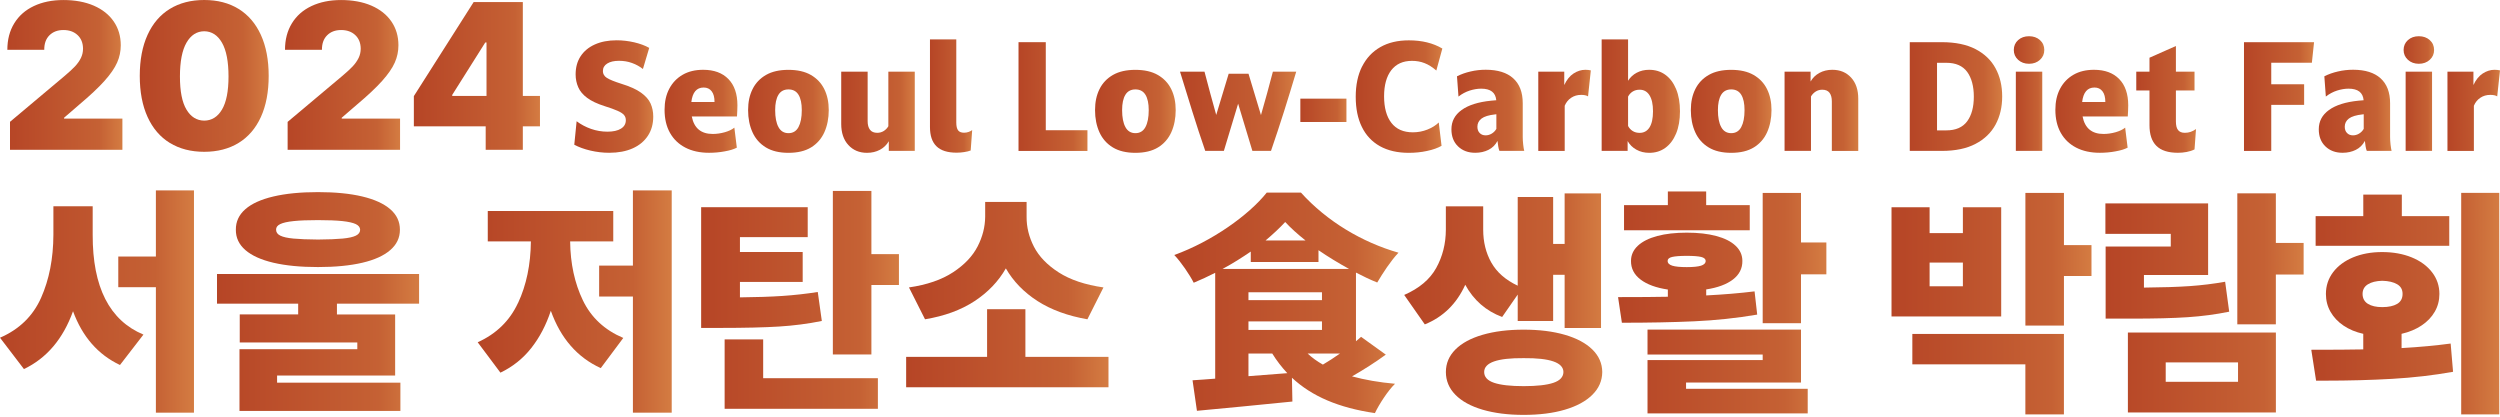<svg width="875" height="146" viewBox="0 0 875 146" fill="none" xmlns="http://www.w3.org/2000/svg">
<path d="M50.2 117.11L41.99 127.75C34.31 124.12 28.83 117.85 25.56 108.93C22.07 118.62 16.34 125.37 8.38 129.17L0 118.2C6.73 115.29 11.52 110.64 14.37 104.25C17.22 97.85 18.66 90.49 18.69 82.16V72.19H32.44V82.16C32.38 100.49 38.31 112.14 50.21 117.11H50.2ZM41.4 89.78H54.56V66.65H67.89V144.43H54.56V100.51H41.4V89.78Z" fill="url(#paint0_linear_6_126)"/>
<path d="M75.94 95.9H146.68V106.29H117.93V110.06H138.3V131.43H96.98V133.94H140.14V143.83H83.82V122.21H125.06V119.86H83.91V110.05H104.36V106.28H75.95V95.89L75.94 95.9ZM126.81 68.77C131.08 69.79 134.35 71.28 136.6 73.23C138.85 75.19 139.97 77.57 139.97 80.4C139.97 83.23 138.85 85.57 136.6 87.52C134.35 89.48 131.09 90.96 126.81 91.96C122.53 92.96 117.37 93.47 111.3 93.47C105.23 93.47 100.01 92.97 95.71 91.96C91.41 90.95 88.13 89.47 85.88 87.52C83.63 85.56 82.52 83.19 82.55 80.4C82.52 77.58 83.63 75.19 85.86 73.23C88.09 71.27 91.37 69.79 95.69 68.77C100.01 67.75 105.21 67.24 111.3 67.24C117.39 67.24 122.53 67.75 126.81 68.77ZM98.1 82.47C99.08 82.96 100.61 83.3 102.69 83.5C104.77 83.7 107.64 83.81 111.3 83.84C114.96 83.81 117.84 83.7 119.93 83.5C122.03 83.3 123.57 82.96 124.56 82.47C125.55 81.98 126.05 81.29 126.05 80.4C126.02 79.56 125.51 78.91 124.52 78.43C123.53 77.96 121.97 77.61 119.85 77.38C117.73 77.16 114.88 77.04 111.3 77.04C107.72 77.04 104.91 77.15 102.77 77.38C100.63 77.6 99.07 77.95 98.08 78.43C97.09 78.91 96.61 79.56 96.63 80.4C96.63 81.29 97.12 81.99 98.1 82.47Z" fill="url(#paint1_linear_6_126)"/>
<path d="M181.33 106.02C184.24 99.78 185.73 92.6 185.81 84.5H170.72V73.86H214.64V84.5H199.55C199.63 92.24 201.12 99.11 204.01 105.12C206.9 111.13 211.62 115.51 218.15 118.28L210.27 128.84C202.06 125.1 196.23 118.41 192.79 108.77C191.14 113.77 188.86 118.12 185.94 121.82C183.02 125.52 179.42 128.39 175.15 130.43L167.19 119.79C173.7 116.86 178.41 112.27 181.31 106.02H181.33ZM235.1 144.43H221.52V103.78H209.7V92.97H221.52V66.65H235.1V144.43Z" fill="url(#paint2_linear_6_126)"/>
<path d="M282.7 82.99H258.98V88.19H280.94V98.67H258.98V104.08C264.76 104.02 269.72 103.86 273.86 103.58C277.99 103.3 282.12 102.84 286.22 102.2L287.64 112.34C282.81 113.32 277.81 113.97 272.64 114.29C267.47 114.61 260.65 114.77 252.19 114.77H245.4V72.53H282.7V83.01V82.99ZM253.62 118.78H267.11V132.36H307.26V143.09H253.62V118.78ZM291.5 66.82H304.99V88.95H314.63V99.76H304.99V124.07H291.5V66.83V66.82Z" fill="url(#paint3_linear_6_126)"/>
<path d="M387.97 135.54H317.15V124.9H345.48V108.22H358.89V124.9H387.97V135.54ZM333.58 95.29C337.55 92.68 340.4 89.67 342.15 86.28C343.9 82.89 344.78 79.41 344.81 75.87V70.67H359.31V75.87C359.28 79.47 360.14 82.97 361.89 86.37C363.64 89.76 366.52 92.75 370.54 95.34C374.56 97.92 379.79 99.68 386.21 100.6L380.59 111.75C373.69 110.55 367.86 108.41 363.09 105.34C358.33 102.27 354.65 98.47 352.05 93.94C349.45 98.49 345.78 102.32 341.05 105.42C336.31 108.52 330.55 110.63 323.76 111.75L318.14 100.6C324.45 99.68 329.59 97.91 333.56 95.3L333.58 95.29Z" fill="url(#paint4_linear_6_126)"/>
<path d="M3.5 42.64L22.71 26.5C24.21 25.24 25.39 24.14 26.26 23.22C27.13 22.29 27.81 21.32 28.31 20.31C28.81 19.3 29.06 18.2 29.06 17.01C29.04 15.01 28.39 13.43 27.13 12.26C25.87 11.09 24.23 10.51 22.2 10.51C20.17 10.51 18.55 11.12 17.31 12.35C16.07 13.58 15.47 15.27 15.49 17.44H2.57C2.57 13.89 3.37 10.8 4.98 8.17C6.59 5.54 8.87 3.52 11.84 2.12C14.8 0.72 18.26 0.01 22.21 0.01C26.16 0.01 29.79 0.66 32.81 1.97C35.83 3.28 38.17 5.13 39.81 7.52C41.45 9.91 42.27 12.69 42.27 15.86C42.27 17.96 41.85 19.97 41 21.89C40.15 23.82 38.68 25.96 36.57 28.32C34.46 30.68 31.48 33.47 27.63 36.71L22.42 41.21V41.5H42.84V52.43H3.5V42.65V42.64Z" fill="url(#paint5_linear_6_126)"/>
<path d="M59.45 50.03C56.07 47.96 53.47 44.93 51.65 40.94C49.83 36.95 48.92 32.16 48.92 26.57C48.92 20.98 49.83 16.19 51.65 12.2C53.47 8.21 56.07 5.18 59.45 3.11C62.83 1.04 66.84 0 71.48 0C76.12 0 80.13 1.04 83.51 3.12C86.89 5.2 89.49 8.24 91.31 12.22C93.13 16.21 94.04 20.99 94.04 26.56C94.04 32.13 93.13 36.97 91.31 40.95C89.49 44.93 86.89 47.95 83.51 50.02C80.13 52.09 76.12 53.13 71.48 53.13C66.84 53.13 62.83 52.09 59.45 50.02V50.03ZM65.27 38.36C66.79 40.91 68.86 42.19 71.48 42.22C74.1 42.2 76.17 40.91 77.69 38.36C79.21 35.81 79.98 31.95 79.98 26.76C79.98 21.57 79.22 17.58 77.69 14.94C76.17 12.3 74.1 10.97 71.48 10.94C68.86 10.96 66.79 12.3 65.27 14.94C63.75 17.58 62.98 21.52 62.98 26.76C62.98 32 63.74 35.82 65.27 38.36Z" fill="url(#paint6_linear_6_126)"/>
<path d="M100.69 42.64L119.9 26.5C121.4 25.24 122.58 24.14 123.45 23.22C124.32 22.29 125 21.32 125.5 20.31C126 19.3 126.25 18.2 126.25 17.01C126.23 15.01 125.58 13.43 124.32 12.26C123.06 11.09 121.42 10.51 119.39 10.51C117.36 10.51 115.74 11.12 114.5 12.35C113.26 13.58 112.66 15.27 112.68 17.44H99.75C99.75 13.89 100.55 10.8 102.16 8.17C103.77 5.54 106.05 3.52 109.02 2.12C111.98 0.72 115.44 0.01 119.39 0.01C123.34 0.01 126.97 0.66 129.99 1.97C133.01 3.28 135.35 5.13 136.99 7.52C138.63 9.91 139.45 12.69 139.45 15.86C139.45 17.96 139.03 19.97 138.18 21.89C137.33 23.82 135.86 25.96 133.75 28.32C131.64 30.68 128.66 33.47 124.81 36.71L119.6 41.21V41.5H140.02V52.43H100.67V42.65L100.69 42.64Z" fill="url(#paint7_linear_6_126)"/>
<path d="M144.85 33.64L165.78 0.72H182.99V33.57H188.99V44.21H182.99V52.42H169.99V44.21H144.85V33.64ZM170.28 33.57V14.86H169.85L158.28 33.21V33.57H170.28Z" fill="url(#paint8_linear_6_126)"/>
<path d="M521.96 91.88C523.85 95.27 526.93 97.98 531.2 99.99V68.94H543.6V85.37H547.62V67.69H560.36V114.79H547.62V96.18H543.6V112.36H531.2V103.1L525.75 110.94C520.08 108.82 515.78 105.06 512.84 99.67C509.82 106.32 505.1 110.94 498.68 113.54L491.47 103.23C496.72 100.94 500.46 97.79 502.68 93.78C504.9 89.77 506.03 85.32 506.05 80.43V72.22H519.12V80.43C519.12 84.68 520.06 88.5 521.95 91.89L521.96 91.88ZM509.39 122.33C511.61 120.1 514.78 118.38 518.9 117.18C523.02 115.98 527.82 115.38 533.29 115.38C538.76 115.38 543.57 115.98 547.71 117.18C551.84 118.38 555.05 120.1 557.33 122.33C559.61 124.57 560.76 127.19 560.79 130.21C560.76 133.26 559.61 135.91 557.33 138.17C555.05 140.43 551.85 142.17 547.71 143.39C543.58 144.61 538.77 145.21 533.29 145.21C527.81 145.21 523.02 144.6 518.9 143.39C514.78 142.17 511.61 140.44 509.39 138.17C507.17 135.91 506.06 133.25 506.06 130.21C506.06 127.17 507.17 124.57 509.39 122.33ZM522.92 133.98C525.23 134.76 528.68 135.15 533.29 135.15C537.9 135.15 541.4 134.76 543.7 133.98C546 133.2 547.17 131.94 547.2 130.21C547.17 126.89 542.53 125.27 533.29 125.35C524.07 125.27 519.46 126.89 519.46 130.21C519.46 131.94 520.61 133.2 522.92 133.98Z" fill="url(#paint9_linear_6_126)"/>
<path d="M583.75 103.85V101.34C579.64 100.73 576.46 99.56 574.2 97.84C571.94 96.12 570.82 93.95 570.85 91.32C570.85 89.28 571.65 87.51 573.24 86.02C574.83 84.53 577.1 83.39 580.03 82.6C582.96 81.82 586.41 81.43 590.38 81.43C594.35 81.43 597.76 81.82 600.69 82.6C603.62 83.38 605.88 84.52 607.46 86.02C609.04 87.51 609.83 89.28 609.83 91.32C609.86 93.95 608.76 96.11 606.54 97.82C604.32 99.52 601.2 100.68 597.17 101.3V103.4C603.26 103.09 608.9 102.62 614.1 101.98L615.02 110.11C607.81 111.34 600.45 112.12 592.93 112.46C585.41 112.8 576.99 112.96 567.66 112.96L566.32 103.99C573.81 103.99 579.62 103.95 583.75 103.86V103.85ZM568.41 71.79H583.75V67.01H597.16V71.79H612.41V80.59H568.41V71.79ZM576.63 126.02H616.94V124.09H576.63V115.37H630.35V133.89H590.12V136.07H632.7V144.7H576.63V126.01V126.02ZM585.3 92.99C586.39 93.33 588.08 93.49 590.37 93.49C592.66 93.49 594.29 93.32 595.36 92.99C596.42 92.65 596.97 92.1 596.99 91.31C596.96 90.64 596.43 90.18 595.4 89.93C594.37 89.68 592.69 89.55 590.37 89.55C588.05 89.55 586.32 89.68 585.26 89.93C584.2 90.18 583.67 90.64 583.67 91.31C583.67 92.09 584.21 92.65 585.3 92.99ZM630.35 84.86H639.23V96.01H630.35V113.11H616.94V67.52H630.35V84.87V84.86Z" fill="url(#paint10_linear_6_126)"/>
<path d="M662.03 72.54H675.36V81.59H687.01V72.54H700.42V110.76H662.03V72.54ZM669.32 116.88H722.37V145.04H708.88V127.52H669.32V116.88ZM687.01 100.2V91.9H675.36V100.2H687.01ZM722.38 85.79H732.02V96.6H722.38V113.95H708.89V67.52H722.38V85.79Z" fill="url(#paint11_linear_6_126)"/>
<path d="M736.88 71.2H772.84V96.26H750.38V100.66C756.83 100.6 762.16 100.43 766.37 100.14C770.57 99.85 774.72 99.34 778.8 98.61L780.22 109.09C775.58 110.04 770.74 110.68 765.7 111.02C760.66 111.36 754.1 111.52 746.02 111.52H736.97V86.29H759.77V81.85H736.89V71.21L736.88 71.2ZM744.76 116.38H796.56V144.37H744.76V116.38ZM783.31 133.64V126.85H758V133.64H783.31ZM796.55 85.03H806.27V96.09H796.55V113.52H783.06V67.67H796.55V85.02V85.03Z" fill="url(#paint12_linear_6_126)"/>
<path d="M827.14 122.29V116.84C824.51 116.25 822.22 115.3 820.25 113.97C818.28 112.64 816.76 111.03 815.68 109.13C814.6 107.23 814.07 105.15 814.07 102.89C814.07 100.04 814.91 97.51 816.58 95.28C818.26 93.06 820.59 91.33 823.58 90.08C826.57 88.84 829.96 88.22 833.76 88.22C837.56 88.22 841.06 88.84 844.09 90.08C847.12 91.32 849.5 93.06 851.21 95.28C852.93 97.5 853.79 100.04 853.79 102.89C853.79 105.15 853.25 107.23 852.16 109.11C851.07 111 849.53 112.6 847.53 113.93C845.53 115.26 843.21 116.23 840.55 116.84V121.83C846.84 121.47 852.56 120.94 857.73 120.24L858.57 130.13C851.7 131.36 844.58 132.18 837.22 132.6C829.86 133.02 822.06 133.23 813.81 133.23H810.63L808.95 122.42C816.72 122.42 822.78 122.38 827.14 122.29ZM810.47 75.64H827.15V68.1H840.64V75.64H857.24V86.03H810.47V75.64ZM828.76 106.34C830 107.11 831.67 107.49 833.77 107.49C836 107.49 837.75 107.11 839.01 106.36C840.27 105.61 840.9 104.45 840.9 102.88C840.9 101.31 840.27 100.24 839.01 99.49C837.75 98.74 836.01 98.33 833.77 98.27C831.67 98.33 830 98.74 828.76 99.51C827.52 100.28 826.9 101.4 826.9 102.88C826.9 104.36 827.52 105.57 828.76 106.34ZM874.75 145.04H861.42V67.51H874.75V145.04Z" fill="url(#paint13_linear_6_126)"/>
<path d="M485.02 124.13C481.38 126.8 477.17 129.47 473.21 131.73C477.66 132.94 482.68 133.83 488.26 134.32C485.75 136.75 482.68 141.52 481.22 144.59C468.6 142.73 459.21 138.77 452.18 132.21L452.34 140.54C440.69 141.75 428.23 142.89 418.93 143.78L417.39 133.1C419.74 132.94 422.41 132.78 425.32 132.53V95.48C422.81 96.77 420.3 97.91 417.8 98.96C416.42 96.21 413.35 91.68 411 89.25C424.19 84.48 437.05 75.33 443.36 67.41H455.33C464.47 77.52 476.77 84.8 489.47 88.44C486.72 91.35 484.05 95.48 482.03 98.88C479.6 97.91 477.09 96.7 474.59 95.4V119.43C475.24 118.94 475.8 118.38 476.37 117.89L485.03 124.12L485.02 124.13ZM437.77 88.05C434.7 90.15 431.38 92.26 427.9 94.12H472.15C468.51 92.1 464.87 89.91 461.47 87.57V91.7H437.77V88.06V88.05ZM436.96 105.04H462.69V102.29H436.96V105.04ZM436.96 115.48H462.69V112.49H436.96V115.48ZM436.96 131.66C441.41 131.34 446.02 130.93 450.55 130.61C448.61 128.51 446.83 126.24 445.29 123.73H436.96V131.66ZM456.94 84.17C454.19 81.99 451.76 79.8 449.82 77.7C447.88 79.8 445.53 81.99 442.94 84.17H456.94ZM457.67 123.73C459.21 125.19 460.99 126.48 463.01 127.61C464.95 126.48 467.05 125.1 469 123.73H457.67Z" fill="url(#paint14_linear_6_126)"/>
<path d="M201.817 42.435C203.329 43.565 204.998 44.452 206.858 45.112C208.7 45.755 210.63 46.086 212.611 46.086C214.593 46.086 216.209 45.738 217.339 45.025C218.469 44.33 219.042 43.339 219.042 42.071C219.042 41.358 218.834 40.749 218.399 40.245C217.965 39.741 217.235 39.255 216.157 38.785C215.097 38.299 213.567 37.76 211.586 37.134C209.013 36.317 206.997 35.361 205.519 34.266C204.042 33.171 202.999 31.937 202.391 30.546C201.782 29.156 201.469 27.661 201.469 26.062C201.469 23.593 202.043 21.473 203.207 19.7C204.372 17.927 206.023 16.537 208.196 15.563C210.351 14.59 212.907 14.103 215.844 14.103C217.895 14.103 219.946 14.346 221.997 14.816C224.048 15.302 225.804 15.945 227.229 16.762L225.022 24.15C223.892 23.263 222.623 22.551 221.198 22.047C219.772 21.525 218.26 21.282 216.661 21.282C214.923 21.282 213.532 21.595 212.524 22.238C211.516 22.863 211.012 23.75 211.012 24.88C211.012 25.871 211.481 26.67 212.403 27.261C213.324 27.852 214.992 28.53 217.391 29.295C220.398 30.216 222.727 31.259 224.344 32.423C225.978 33.588 227.09 34.857 227.716 36.248C228.324 37.638 228.637 39.15 228.637 40.784C228.637 43.392 228.011 45.634 226.76 47.528C225.508 49.423 223.736 50.901 221.441 51.926C219.147 52.952 216.4 53.473 213.219 53.473C211.029 53.473 208.839 53.212 206.666 52.708C204.494 52.204 202.599 51.509 201 50.657L201.817 42.435Z" fill="url(#paint15_linear_6_126)"/>
<path d="M257.022 44.643L257.891 51.682C256.831 52.239 255.405 52.673 253.598 52.986C251.807 53.316 250 53.473 248.174 53.473C244.959 53.473 242.178 52.864 239.848 51.648C237.519 50.431 235.729 48.71 234.477 46.468C233.226 44.226 232.6 41.549 232.6 38.438C232.6 35.604 233.139 33.136 234.252 31.05C235.347 28.964 236.911 27.331 238.927 26.166C240.944 25.001 243.342 24.428 246.123 24.428C249.895 24.428 252.833 25.505 254.936 27.661C257.039 29.816 258.099 32.875 258.099 36.856C258.099 37.377 258.082 38.003 258.047 38.785C258.013 39.55 257.978 40.211 257.943 40.767H242.126C242.908 44.834 245.359 46.885 249.461 46.885C250.869 46.885 252.277 46.676 253.702 46.277C255.127 45.86 256.222 45.338 257.022 44.678V44.643ZM241.969 35.709H250.086C250.086 34.057 249.756 32.806 249.078 31.937C248.418 31.068 247.479 30.633 246.28 30.633C243.812 30.633 242.369 32.319 241.969 35.709Z" fill="url(#paint16_linear_6_126)"/>
<path d="M275.968 53.49C272.787 53.49 270.145 52.864 268.059 51.596C265.973 50.327 264.409 48.571 263.384 46.312C262.358 44.052 261.837 41.462 261.837 38.559C261.837 35.656 262.358 33.292 263.401 31.189C264.444 29.086 266.008 27.435 268.094 26.235C270.18 25.036 272.805 24.445 275.951 24.445C279.097 24.445 281.721 25.036 283.807 26.235C285.893 27.435 287.457 29.086 288.5 31.189C289.543 33.292 290.065 35.743 290.065 38.559C290.065 41.375 289.543 44.052 288.518 46.312C287.492 48.571 285.945 50.327 283.877 51.596C281.808 52.864 279.166 53.49 275.951 53.49H275.968ZM279.479 33.171C278.714 31.919 277.532 31.294 275.968 31.294C274.404 31.294 273.222 31.919 272.457 33.171C271.692 34.422 271.31 36.213 271.31 38.542C271.31 41.08 271.692 43.061 272.457 44.469C273.222 45.894 274.404 46.607 275.968 46.607C277.532 46.607 278.714 45.894 279.479 44.469C280.244 43.044 280.626 41.08 280.626 38.542C280.626 36.213 280.244 34.422 279.479 33.171Z" fill="url(#paint17_linear_6_126)"/>
<path d="M310.923 25.088H320.17V52.812H311.079V49.422C310.332 50.726 309.289 51.717 307.968 52.43C306.647 53.125 305.152 53.49 303.466 53.49C300.755 53.49 298.582 52.569 296.913 50.744C295.245 48.919 294.428 46.45 294.428 43.374V25.088H303.675V42.435C303.675 43.704 303.953 44.695 304.492 45.407C305.031 46.12 305.882 46.485 307.012 46.485C307.864 46.485 308.629 46.276 309.324 45.842C310.002 45.407 310.541 44.851 310.923 44.173V25.088Z" fill="url(#paint18_linear_6_126)"/>
<path d="M325.454 13.79H334.701V42.852C334.701 44.156 334.91 45.077 335.345 45.633C335.779 46.19 336.474 46.45 337.43 46.45C337.969 46.45 338.508 46.363 339.029 46.172C339.551 45.981 339.951 45.772 340.264 45.529L339.742 52.673C339.099 52.916 338.334 53.108 337.465 53.229C336.596 53.368 335.71 53.438 334.823 53.438C331.642 53.438 329.278 52.69 327.766 51.196C326.236 49.701 325.489 47.458 325.489 44.451V13.79H325.454Z" fill="url(#paint19_linear_6_126)"/>
<path d="M356.481 14.763H366.024V45.581H380.607V52.83H356.481V14.763Z" fill="url(#paint20_linear_6_126)"/>
<path d="M397.398 53.49C394.217 53.49 391.575 52.864 389.489 51.596C387.403 50.327 385.839 48.571 384.813 46.312C383.788 44.052 383.266 41.462 383.266 38.559C383.266 35.656 383.788 33.292 384.831 31.189C385.874 29.086 387.438 27.435 389.524 26.235C391.61 25.036 394.234 24.445 397.38 24.445C400.527 24.445 403.151 25.036 405.237 26.235C407.323 27.435 408.887 29.086 409.93 31.189C410.973 33.292 411.495 35.743 411.495 38.559C411.495 41.375 410.973 44.052 409.948 46.312C408.922 48.571 407.375 50.327 405.307 51.596C403.238 52.864 400.596 53.49 397.38 53.49H397.398ZM400.909 33.171C400.144 31.919 398.962 31.294 397.398 31.294C395.834 31.294 394.652 31.919 393.887 33.171C393.122 34.422 392.74 36.213 392.74 38.542C392.74 41.08 393.122 43.061 393.887 44.469C394.652 45.894 395.834 46.607 397.398 46.607C398.962 46.607 400.144 45.894 400.909 44.469C401.674 43.044 402.056 41.08 402.056 38.542C402.056 36.213 401.674 34.422 400.909 33.171Z" fill="url(#paint21_linear_6_126)"/>
<path d="M433.344 36.282L428.355 52.812H421.837C420.255 48.223 418.743 43.617 417.3 38.976C415.84 34.335 414.415 29.712 413.007 25.088H421.576C422.914 30.215 424.288 35.274 425.678 40.227L430.041 25.8H436.976L441.339 40.28C442.052 37.742 442.765 35.221 443.477 32.684C444.173 30.146 444.85 27.626 445.511 25.088H453.68C452.307 29.712 450.882 34.335 449.422 38.976C447.944 43.617 446.432 48.223 444.85 52.812H438.332L433.344 36.282Z" fill="url(#paint22_linear_6_126)"/>
<path d="M455.123 34.527H471.254V42.696H455.123V34.527Z" fill="url(#paint23_linear_6_126)"/>
<path d="M476.729 23.298C478.206 20.36 480.327 18.083 483.091 16.502C485.872 14.902 489.209 14.12 493.103 14.12C497.691 14.12 501.585 15.076 504.818 16.988L502.715 24.688C501.342 23.489 499.968 22.62 498.613 22.099C497.239 21.56 495.779 21.299 494.198 21.299C491.051 21.299 488.635 22.394 486.949 24.567C485.281 26.739 484.429 29.799 484.429 33.727C484.429 37.655 485.281 40.836 487.002 43.026C488.705 45.216 491.208 46.312 494.493 46.312C496.301 46.312 498.022 45.981 499.621 45.338C501.237 44.695 502.541 43.861 503.566 42.87L504.54 51.039C503.236 51.787 501.55 52.395 499.482 52.83C497.413 53.282 495.275 53.49 493.085 53.49C489.105 53.49 485.75 52.708 482.969 51.161C480.188 49.597 478.085 47.354 476.659 44.434C475.217 41.514 474.504 37.986 474.504 33.883C474.504 29.781 475.234 26.253 476.711 23.298H476.729Z" fill="url(#paint24_linear_6_126)"/>
<path d="M532.959 47.98C532.959 48.762 533.011 49.631 533.116 50.57C533.22 51.509 533.342 52.256 533.481 52.812H524.807C524.633 52.43 524.494 51.926 524.39 51.265C524.286 50.622 524.199 49.962 524.129 49.319C523.382 50.727 522.321 51.769 520.966 52.447C519.61 53.125 518.063 53.473 516.325 53.473C513.857 53.473 511.858 52.725 510.311 51.23C508.764 49.736 507.999 47.754 507.999 45.251C507.999 42.47 509.181 40.228 511.562 38.507C513.943 36.786 517.385 35.691 521.904 35.239L523.695 35.083C523.451 32.371 521.696 31.033 518.411 31.033C517.142 31.033 515.803 31.259 514.413 31.693C513.005 32.145 511.684 32.84 510.467 33.797L509.946 26.705C511.354 25.992 512.935 25.418 514.691 25.019C516.446 24.602 518.219 24.41 520.01 24.41C524.216 24.41 527.432 25.418 529.639 27.417C531.847 29.416 532.959 32.319 532.959 36.126V47.98ZM517.09 44.347C517.09 45.269 517.35 46.016 517.889 46.555C518.428 47.111 519.106 47.372 519.975 47.372C520.688 47.372 521.4 47.181 522.078 46.781C522.756 46.381 523.312 45.825 523.729 45.112V39.984L523.312 40.037C521.087 40.28 519.488 40.767 518.532 41.497C517.576 42.227 517.09 43.183 517.09 44.347Z" fill="url(#paint25_linear_6_126)"/>
<path d="M538.4 25.088H547.49V29.764C548.342 27.922 549.437 26.566 550.758 25.714C552.079 24.862 553.452 24.428 554.895 24.428C555.208 24.428 555.521 24.445 555.869 24.48C556.216 24.515 556.512 24.567 556.79 24.636L555.816 33.727C555.243 33.379 554.426 33.206 553.4 33.206C552.062 33.206 550.897 33.553 549.889 34.231C548.881 34.909 548.134 35.848 547.647 37.012V52.83H538.4V25.088Z" fill="url(#paint26_linear_6_126)"/>
<path d="M560.579 13.79H569.826V28.269C570.574 27.069 571.582 26.131 572.851 25.453C574.12 24.775 575.58 24.427 577.214 24.427C579.369 24.427 581.246 25.001 582.863 26.166C584.479 27.33 585.731 28.999 586.634 31.172C587.538 33.344 587.99 35.934 587.99 38.959C587.99 41.983 587.538 44.573 586.634 46.746C585.731 48.919 584.462 50.587 582.863 51.752C581.246 52.916 579.386 53.49 577.266 53.49C575.562 53.49 574.033 53.125 572.729 52.377C571.408 51.647 570.4 50.639 569.67 49.37V52.812H560.579V13.79ZM577.318 33.327C576.501 32.041 575.354 31.398 573.876 31.398C572.955 31.398 572.138 31.606 571.443 32.041C570.747 32.475 570.209 33.066 569.826 33.814V44.086C570.209 44.834 570.747 45.425 571.443 45.859C572.138 46.294 572.955 46.502 573.876 46.502C575.354 46.502 576.501 45.877 577.318 44.608C578.135 43.339 578.552 41.462 578.552 38.959C578.552 36.456 578.135 34.613 577.318 33.344V33.327Z" fill="url(#paint27_linear_6_126)"/>
<path d="M605.928 53.49C602.747 53.49 600.105 52.864 598.02 51.596C595.934 50.327 594.369 48.571 593.344 46.312C592.318 44.052 591.797 41.462 591.797 38.559C591.797 35.656 592.318 33.292 593.361 31.189C594.404 29.086 595.969 27.435 598.054 26.235C600.14 25.036 602.765 24.445 605.911 24.445C609.057 24.445 611.682 25.036 613.768 26.235C615.853 27.435 617.418 29.086 618.461 31.189C619.504 33.292 620.025 35.743 620.025 38.559C620.025 41.375 619.504 44.052 618.478 46.312C617.453 48.571 615.906 50.327 613.837 51.596C611.769 52.864 609.127 53.49 605.911 53.49H605.928ZM609.44 33.171C608.675 31.919 607.493 31.294 605.928 31.294C604.364 31.294 603.182 31.919 602.417 33.171C601.652 34.422 601.27 36.213 601.27 38.542C601.27 41.08 601.652 43.061 602.417 44.469C603.182 45.894 604.364 46.607 605.928 46.607C607.493 46.607 608.675 45.894 609.44 44.469C610.204 43.044 610.587 41.08 610.587 38.542C610.587 36.213 610.204 34.422 609.44 33.171Z" fill="url(#paint28_linear_6_126)"/>
<path d="M624.614 25.088H633.705V28.53C634.452 27.226 635.495 26.218 636.816 25.505C638.137 24.793 639.632 24.428 641.301 24.428C644.047 24.428 646.237 25.349 647.906 27.174C649.574 28.999 650.391 31.467 650.391 34.544V52.83H641.144V35.465C641.144 34.162 640.866 33.171 640.327 32.458C639.788 31.763 638.937 31.398 637.807 31.398C636.955 31.398 636.173 31.607 635.495 32.041C634.817 32.475 634.261 33.049 633.844 33.762V52.812H624.597V25.088H624.614Z" fill="url(#paint29_linear_6_126)"/>
<path d="M668.416 14.763H679.662C684.39 14.763 688.319 15.58 691.447 17.197C694.576 18.831 696.923 21.073 698.452 23.923C699.999 26.774 700.764 30.059 700.764 33.762C700.764 37.464 699.999 40.732 698.452 43.6C696.905 46.45 694.576 48.71 691.447 50.344C688.319 51.995 684.39 52.812 679.662 52.812H668.416V14.763ZM677.959 21.959V45.633H681.192C684.512 45.633 686.945 44.573 688.51 42.453C690.074 40.332 690.839 37.447 690.839 33.831C690.839 30.216 690.057 27.278 688.51 25.158C686.945 23.037 684.512 21.977 681.192 21.977H677.959V21.959Z" fill="url(#paint30_linear_6_126)"/>
<path d="M706.344 20.934C705.335 20.013 704.831 18.865 704.831 17.492C704.831 16.119 705.335 14.937 706.344 14.033C707.352 13.129 708.621 12.678 710.168 12.678C711.715 12.678 712.983 13.129 713.992 14.033C715 14.937 715.504 16.102 715.504 17.492C715.504 18.883 715 20.013 713.992 20.934C712.983 21.855 711.715 22.324 710.168 22.324C708.621 22.324 707.352 21.855 706.344 20.934ZM705.544 25.088H714.791V52.812H705.544V25.088Z" fill="url(#paint31_linear_6_126)"/>
<path d="M743.801 44.643L744.671 51.682C743.61 52.239 742.185 52.673 740.377 52.986C738.587 53.316 736.779 53.473 734.954 53.473C731.738 53.473 728.957 52.864 726.628 51.648C724.299 50.431 722.509 48.71 721.257 46.468C720.006 44.226 719.38 41.549 719.38 38.438C719.38 35.604 719.919 33.136 721.031 31.05C722.126 28.964 723.691 27.331 725.707 26.166C727.723 25.001 730.122 24.428 732.903 24.428C736.675 24.428 739.612 25.505 741.716 27.661C743.819 29.816 744.879 32.875 744.879 36.856C744.879 37.377 744.862 38.003 744.827 38.785C744.792 39.55 744.757 40.211 744.723 40.767H728.905C729.687 44.834 732.138 46.885 736.24 46.885C737.648 46.885 739.056 46.676 740.482 46.277C741.907 45.86 743.002 45.338 743.801 44.678V44.643ZM728.749 35.709H736.866C736.866 34.057 736.536 32.806 735.858 31.937C735.197 31.068 734.259 30.633 733.059 30.633C730.591 30.633 729.149 32.319 728.749 35.709Z" fill="url(#paint32_linear_6_126)"/>
<path d="M752.319 31.659H747.695V25.088H752.319V20.204L761.566 16.102V25.088H768.084V31.659H761.566V42.487C761.566 43.861 761.809 44.869 762.313 45.512C762.817 46.155 763.599 46.485 764.695 46.485C766.137 46.485 767.441 46.033 768.605 45.147L768.084 52.291C767.267 52.708 766.346 53.003 765.303 53.195C764.277 53.386 763.269 53.473 762.278 53.473C758.889 53.473 756.386 52.673 754.752 51.057C753.118 49.44 752.319 47.041 752.319 43.808V31.641V31.659Z" fill="url(#paint33_linear_6_126)"/>
<path d="M785.379 14.763H809.922L809.157 21.959H794.939V29.503H806.446V36.699H794.939V52.83H785.396V14.763H785.379Z" fill="url(#paint34_linear_6_126)"/>
<path d="M836.534 47.98C836.534 48.762 836.586 49.631 836.69 50.57C836.795 51.509 836.916 52.256 837.055 52.812H828.382C828.208 52.43 828.069 51.926 827.965 51.265C827.86 50.622 827.773 49.962 827.704 49.319C826.956 50.727 825.896 51.769 824.54 52.447C823.185 53.125 821.638 53.473 819.899 53.473C817.431 53.473 815.432 52.725 813.885 51.23C812.338 49.736 811.573 47.754 811.573 45.251C811.573 42.47 812.755 40.228 815.137 38.507C817.518 36.786 820.96 35.691 825.479 35.239L827.269 35.083C827.026 32.371 825.27 31.033 821.985 31.033C820.716 31.033 819.378 31.259 817.987 31.693C816.579 32.145 815.258 32.84 814.042 33.797L813.52 26.705C814.928 25.992 816.51 25.418 818.265 25.019C820.021 24.602 821.794 24.41 823.584 24.41C827.791 24.41 831.006 25.418 833.214 27.417C835.421 29.416 836.534 32.319 836.534 36.126V47.98ZM820.664 44.347C820.664 45.269 820.925 46.016 821.464 46.555C822.003 47.111 822.68 47.372 823.55 47.372C824.262 47.372 824.975 47.181 825.653 46.781C826.331 46.381 826.887 45.825 827.304 45.112V39.984L826.887 40.037C824.662 40.28 823.063 40.767 822.107 41.497C821.151 42.227 820.664 43.183 820.664 44.347Z" fill="url(#paint35_linear_6_126)"/>
<path d="M842.774 20.934C841.766 20.013 841.262 18.865 841.262 17.492C841.262 16.119 841.766 14.937 842.774 14.033C843.782 13.129 845.051 12.678 846.598 12.678C848.145 12.678 849.414 13.129 850.422 14.033C851.43 14.937 851.934 16.102 851.934 17.492C851.934 18.883 851.43 20.013 850.422 20.934C849.414 21.855 848.127 22.324 846.598 22.324C845.068 22.324 843.782 21.855 842.774 20.934ZM841.974 25.088H851.221V52.812H841.974V25.088Z" fill="url(#paint36_linear_6_126)"/>
<path d="M856.61 25.088H865.701V29.764C866.552 27.922 867.648 26.566 868.969 25.714C870.29 24.862 871.663 24.428 873.105 24.428C873.418 24.428 873.731 24.445 874.079 24.48C874.426 24.515 874.722 24.567 875 24.636L874.027 33.727C873.453 33.379 872.636 33.206 871.611 33.206C870.272 33.206 869.108 33.553 868.099 34.231C867.091 34.909 866.344 35.848 865.857 37.012V52.83H856.61V25.088Z" fill="url(#paint37_linear_6_126)"/>
<defs>
<linearGradient id="paint0_linear_6_126" x1="0" y1="105.54" x2="67.89" y2="105.54" gradientUnits="userSpaceOnUse">
<stop stop-color="#B64526"/>
<stop offset="0.8" stop-color="#C56134"/>
<stop offset="1" stop-color="#D47C42"/>
</linearGradient>
<linearGradient id="paint1_linear_6_126" x1="75.94" y1="105.535" x2="146.68" y2="105.535" gradientUnits="userSpaceOnUse">
<stop stop-color="#B64526"/>
<stop offset="0.8" stop-color="#C56134"/>
<stop offset="1" stop-color="#D47C42"/>
</linearGradient>
<linearGradient id="paint2_linear_6_126" x1="167.19" y1="105.54" x2="235.1" y2="105.54" gradientUnits="userSpaceOnUse">
<stop stop-color="#B64526"/>
<stop offset="0.8" stop-color="#C56134"/>
<stop offset="1" stop-color="#D47C42"/>
</linearGradient>
<linearGradient id="paint3_linear_6_126" x1="245.4" y1="104.955" x2="314.63" y2="104.955" gradientUnits="userSpaceOnUse">
<stop stop-color="#B64526"/>
<stop offset="0.8" stop-color="#C56134"/>
<stop offset="1" stop-color="#D47C42"/>
</linearGradient>
<linearGradient id="paint4_linear_6_126" x1="317.15" y1="103.105" x2="387.97" y2="103.105" gradientUnits="userSpaceOnUse">
<stop stop-color="#B64526"/>
<stop offset="0.8" stop-color="#C56134"/>
<stop offset="1" stop-color="#D47C42"/>
</linearGradient>
<linearGradient id="paint5_linear_6_126" x1="2.57" y1="26.22" x2="42.84" y2="26.22" gradientUnits="userSpaceOnUse">
<stop stop-color="#B64526"/>
<stop offset="0.8" stop-color="#C56134"/>
<stop offset="1" stop-color="#D47C42"/>
</linearGradient>
<linearGradient id="paint6_linear_6_126" x1="48.92" y1="26.565" x2="94.04" y2="26.565" gradientUnits="userSpaceOnUse">
<stop stop-color="#B64526"/>
<stop offset="0.8" stop-color="#C56134"/>
<stop offset="1" stop-color="#D47C42"/>
</linearGradient>
<linearGradient id="paint7_linear_6_126" x1="99.75" y1="26.22" x2="140.02" y2="26.22" gradientUnits="userSpaceOnUse">
<stop stop-color="#B64526"/>
<stop offset="0.8" stop-color="#C56134"/>
<stop offset="1" stop-color="#D47C42"/>
</linearGradient>
<linearGradient id="paint8_linear_6_126" x1="144.85" y1="26.57" x2="188.99" y2="26.57" gradientUnits="userSpaceOnUse">
<stop stop-color="#B64526"/>
<stop offset="0.8" stop-color="#C56134"/>
<stop offset="1" stop-color="#D47C42"/>
</linearGradient>
<linearGradient id="paint9_linear_6_126" x1="491.47" y1="106.45" x2="560.79" y2="106.45" gradientUnits="userSpaceOnUse">
<stop stop-color="#B64526"/>
<stop offset="0.8" stop-color="#C56134"/>
<stop offset="1" stop-color="#D47C42"/>
</linearGradient>
<linearGradient id="paint10_linear_6_126" x1="566.32" y1="105.855" x2="639.23" y2="105.855" gradientUnits="userSpaceOnUse">
<stop stop-color="#B64526"/>
<stop offset="0.8" stop-color="#C56134"/>
<stop offset="1" stop-color="#D47C42"/>
</linearGradient>
<linearGradient id="paint11_linear_6_126" x1="662.03" y1="106.28" x2="732.02" y2="106.28" gradientUnits="userSpaceOnUse">
<stop stop-color="#B64526"/>
<stop offset="0.8" stop-color="#C56134"/>
<stop offset="1" stop-color="#D47C42"/>
</linearGradient>
<linearGradient id="paint12_linear_6_126" x1="736.88" y1="106.02" x2="806.27" y2="106.02" gradientUnits="userSpaceOnUse">
<stop stop-color="#B64526"/>
<stop offset="0.8" stop-color="#C56134"/>
<stop offset="1" stop-color="#D47C42"/>
</linearGradient>
<linearGradient id="paint13_linear_6_126" x1="808.95" y1="106.275" x2="874.75" y2="106.275" gradientUnits="userSpaceOnUse">
<stop stop-color="#B64526"/>
<stop offset="0.8" stop-color="#C56134"/>
<stop offset="1" stop-color="#D47C42"/>
</linearGradient>
<linearGradient id="paint14_linear_6_126" x1="411" y1="106" x2="489.47" y2="106" gradientUnits="userSpaceOnUse">
<stop stop-color="#B64526"/>
<stop offset="0.8" stop-color="#C56134"/>
<stop offset="1" stop-color="#D47C42"/>
</linearGradient>
<linearGradient id="paint15_linear_6_126" x1="201" y1="33.788" x2="228.637" y2="33.788" gradientUnits="userSpaceOnUse">
<stop stop-color="#B64526"/>
<stop offset="0.8" stop-color="#C56134"/>
<stop offset="1" stop-color="#D47C42"/>
</linearGradient>
<linearGradient id="paint16_linear_6_126" x1="232.6" y1="38.95" x2="258.099" y2="38.95" gradientUnits="userSpaceOnUse">
<stop stop-color="#B64526"/>
<stop offset="0.8" stop-color="#C56134"/>
<stop offset="1" stop-color="#D47C42"/>
</linearGradient>
<linearGradient id="paint17_linear_6_126" x1="261.837" y1="38.968" x2="290.065" y2="38.968" gradientUnits="userSpaceOnUse">
<stop stop-color="#B64526"/>
<stop offset="0.8" stop-color="#C56134"/>
<stop offset="1" stop-color="#D47C42"/>
</linearGradient>
<linearGradient id="paint18_linear_6_126" x1="294.428" y1="39.289" x2="320.17" y2="39.289" gradientUnits="userSpaceOnUse">
<stop stop-color="#B64526"/>
<stop offset="0.8" stop-color="#C56134"/>
<stop offset="1" stop-color="#D47C42"/>
</linearGradient>
<linearGradient id="paint19_linear_6_126" x1="325.454" y1="33.614" x2="340.264" y2="33.614" gradientUnits="userSpaceOnUse">
<stop stop-color="#B64526"/>
<stop offset="0.8" stop-color="#C56134"/>
<stop offset="1" stop-color="#D47C42"/>
</linearGradient>
<linearGradient id="paint20_linear_6_126" x1="356.481" y1="33.796" x2="380.607" y2="33.796" gradientUnits="userSpaceOnUse">
<stop stop-color="#B64526"/>
<stop offset="0.8" stop-color="#C56134"/>
<stop offset="1" stop-color="#D47C42"/>
</linearGradient>
<linearGradient id="paint21_linear_6_126" x1="383.266" y1="38.968" x2="411.495" y2="38.968" gradientUnits="userSpaceOnUse">
<stop stop-color="#B64526"/>
<stop offset="0.8" stop-color="#C56134"/>
<stop offset="1" stop-color="#D47C42"/>
</linearGradient>
<linearGradient id="paint22_linear_6_126" x1="413.007" y1="38.95" x2="453.68" y2="38.95" gradientUnits="userSpaceOnUse">
<stop stop-color="#B64526"/>
<stop offset="0.8" stop-color="#C56134"/>
<stop offset="1" stop-color="#D47C42"/>
</linearGradient>
<linearGradient id="paint23_linear_6_126" x1="455.123" y1="38.611" x2="471.254" y2="38.611" gradientUnits="userSpaceOnUse">
<stop stop-color="#B64526"/>
<stop offset="0.8" stop-color="#C56134"/>
<stop offset="1" stop-color="#D47C42"/>
</linearGradient>
<linearGradient id="paint24_linear_6_126" x1="474.504" y1="33.805" x2="504.818" y2="33.805" gradientUnits="userSpaceOnUse">
<stop stop-color="#B64526"/>
<stop offset="0.8" stop-color="#C56134"/>
<stop offset="1" stop-color="#D47C42"/>
</linearGradient>
<linearGradient id="paint25_linear_6_126" x1="507.999" y1="38.941" x2="533.481" y2="38.941" gradientUnits="userSpaceOnUse">
<stop stop-color="#B64526"/>
<stop offset="0.8" stop-color="#C56134"/>
<stop offset="1" stop-color="#D47C42"/>
</linearGradient>
<linearGradient id="paint26_linear_6_126" x1="538.4" y1="38.629" x2="556.79" y2="38.629" gradientUnits="userSpaceOnUse">
<stop stop-color="#B64526"/>
<stop offset="0.8" stop-color="#C56134"/>
<stop offset="1" stop-color="#D47C42"/>
</linearGradient>
<linearGradient id="paint27_linear_6_126" x1="560.579" y1="33.64" x2="587.99" y2="33.64" gradientUnits="userSpaceOnUse">
<stop stop-color="#B64526"/>
<stop offset="0.8" stop-color="#C56134"/>
<stop offset="1" stop-color="#D47C42"/>
</linearGradient>
<linearGradient id="paint28_linear_6_126" x1="591.797" y1="38.968" x2="620.025" y2="38.968" gradientUnits="userSpaceOnUse">
<stop stop-color="#B64526"/>
<stop offset="0.8" stop-color="#C56134"/>
<stop offset="1" stop-color="#D47C42"/>
</linearGradient>
<linearGradient id="paint29_linear_6_126" x1="624.597" y1="38.629" x2="650.391" y2="38.629" gradientUnits="userSpaceOnUse">
<stop stop-color="#B64526"/>
<stop offset="0.8" stop-color="#C56134"/>
<stop offset="1" stop-color="#D47C42"/>
</linearGradient>
<linearGradient id="paint30_linear_6_126" x1="668.416" y1="33.788" x2="700.764" y2="33.788" gradientUnits="userSpaceOnUse">
<stop stop-color="#B64526"/>
<stop offset="0.8" stop-color="#C56134"/>
<stop offset="1" stop-color="#D47C42"/>
</linearGradient>
<linearGradient id="paint31_linear_6_126" x1="704.831" y1="32.745" x2="715.504" y2="32.745" gradientUnits="userSpaceOnUse">
<stop stop-color="#B64526"/>
<stop offset="0.8" stop-color="#C56134"/>
<stop offset="1" stop-color="#D47C42"/>
</linearGradient>
<linearGradient id="paint32_linear_6_126" x1="719.38" y1="38.95" x2="744.879" y2="38.95" gradientUnits="userSpaceOnUse">
<stop stop-color="#B64526"/>
<stop offset="0.8" stop-color="#C56134"/>
<stop offset="1" stop-color="#D47C42"/>
</linearGradient>
<linearGradient id="paint33_linear_6_126" x1="747.695" y1="34.787" x2="768.605" y2="34.787" gradientUnits="userSpaceOnUse">
<stop stop-color="#B64526"/>
<stop offset="0.8" stop-color="#C56134"/>
<stop offset="1" stop-color="#D47C42"/>
</linearGradient>
<linearGradient id="paint34_linear_6_126" x1="785.379" y1="33.796" x2="809.922" y2="33.796" gradientUnits="userSpaceOnUse">
<stop stop-color="#B64526"/>
<stop offset="0.8" stop-color="#C56134"/>
<stop offset="1" stop-color="#D47C42"/>
</linearGradient>
<linearGradient id="paint35_linear_6_126" x1="811.573" y1="38.941" x2="837.055" y2="38.941" gradientUnits="userSpaceOnUse">
<stop stop-color="#B64526"/>
<stop offset="0.8" stop-color="#C56134"/>
<stop offset="1" stop-color="#D47C42"/>
</linearGradient>
<linearGradient id="paint36_linear_6_126" x1="841.262" y1="32.745" x2="851.934" y2="32.745" gradientUnits="userSpaceOnUse">
<stop stop-color="#B64526"/>
<stop offset="0.8" stop-color="#C56134"/>
<stop offset="1" stop-color="#D47C42"/>
</linearGradient>
<linearGradient id="paint37_linear_6_126" x1="856.61" y1="38.629" x2="875" y2="38.629" gradientUnits="userSpaceOnUse">
<stop stop-color="#B64526"/>
<stop offset="0.8" stop-color="#C56134"/>
<stop offset="1" stop-color="#D47C42"/>
</linearGradient>
</defs>
</svg>
